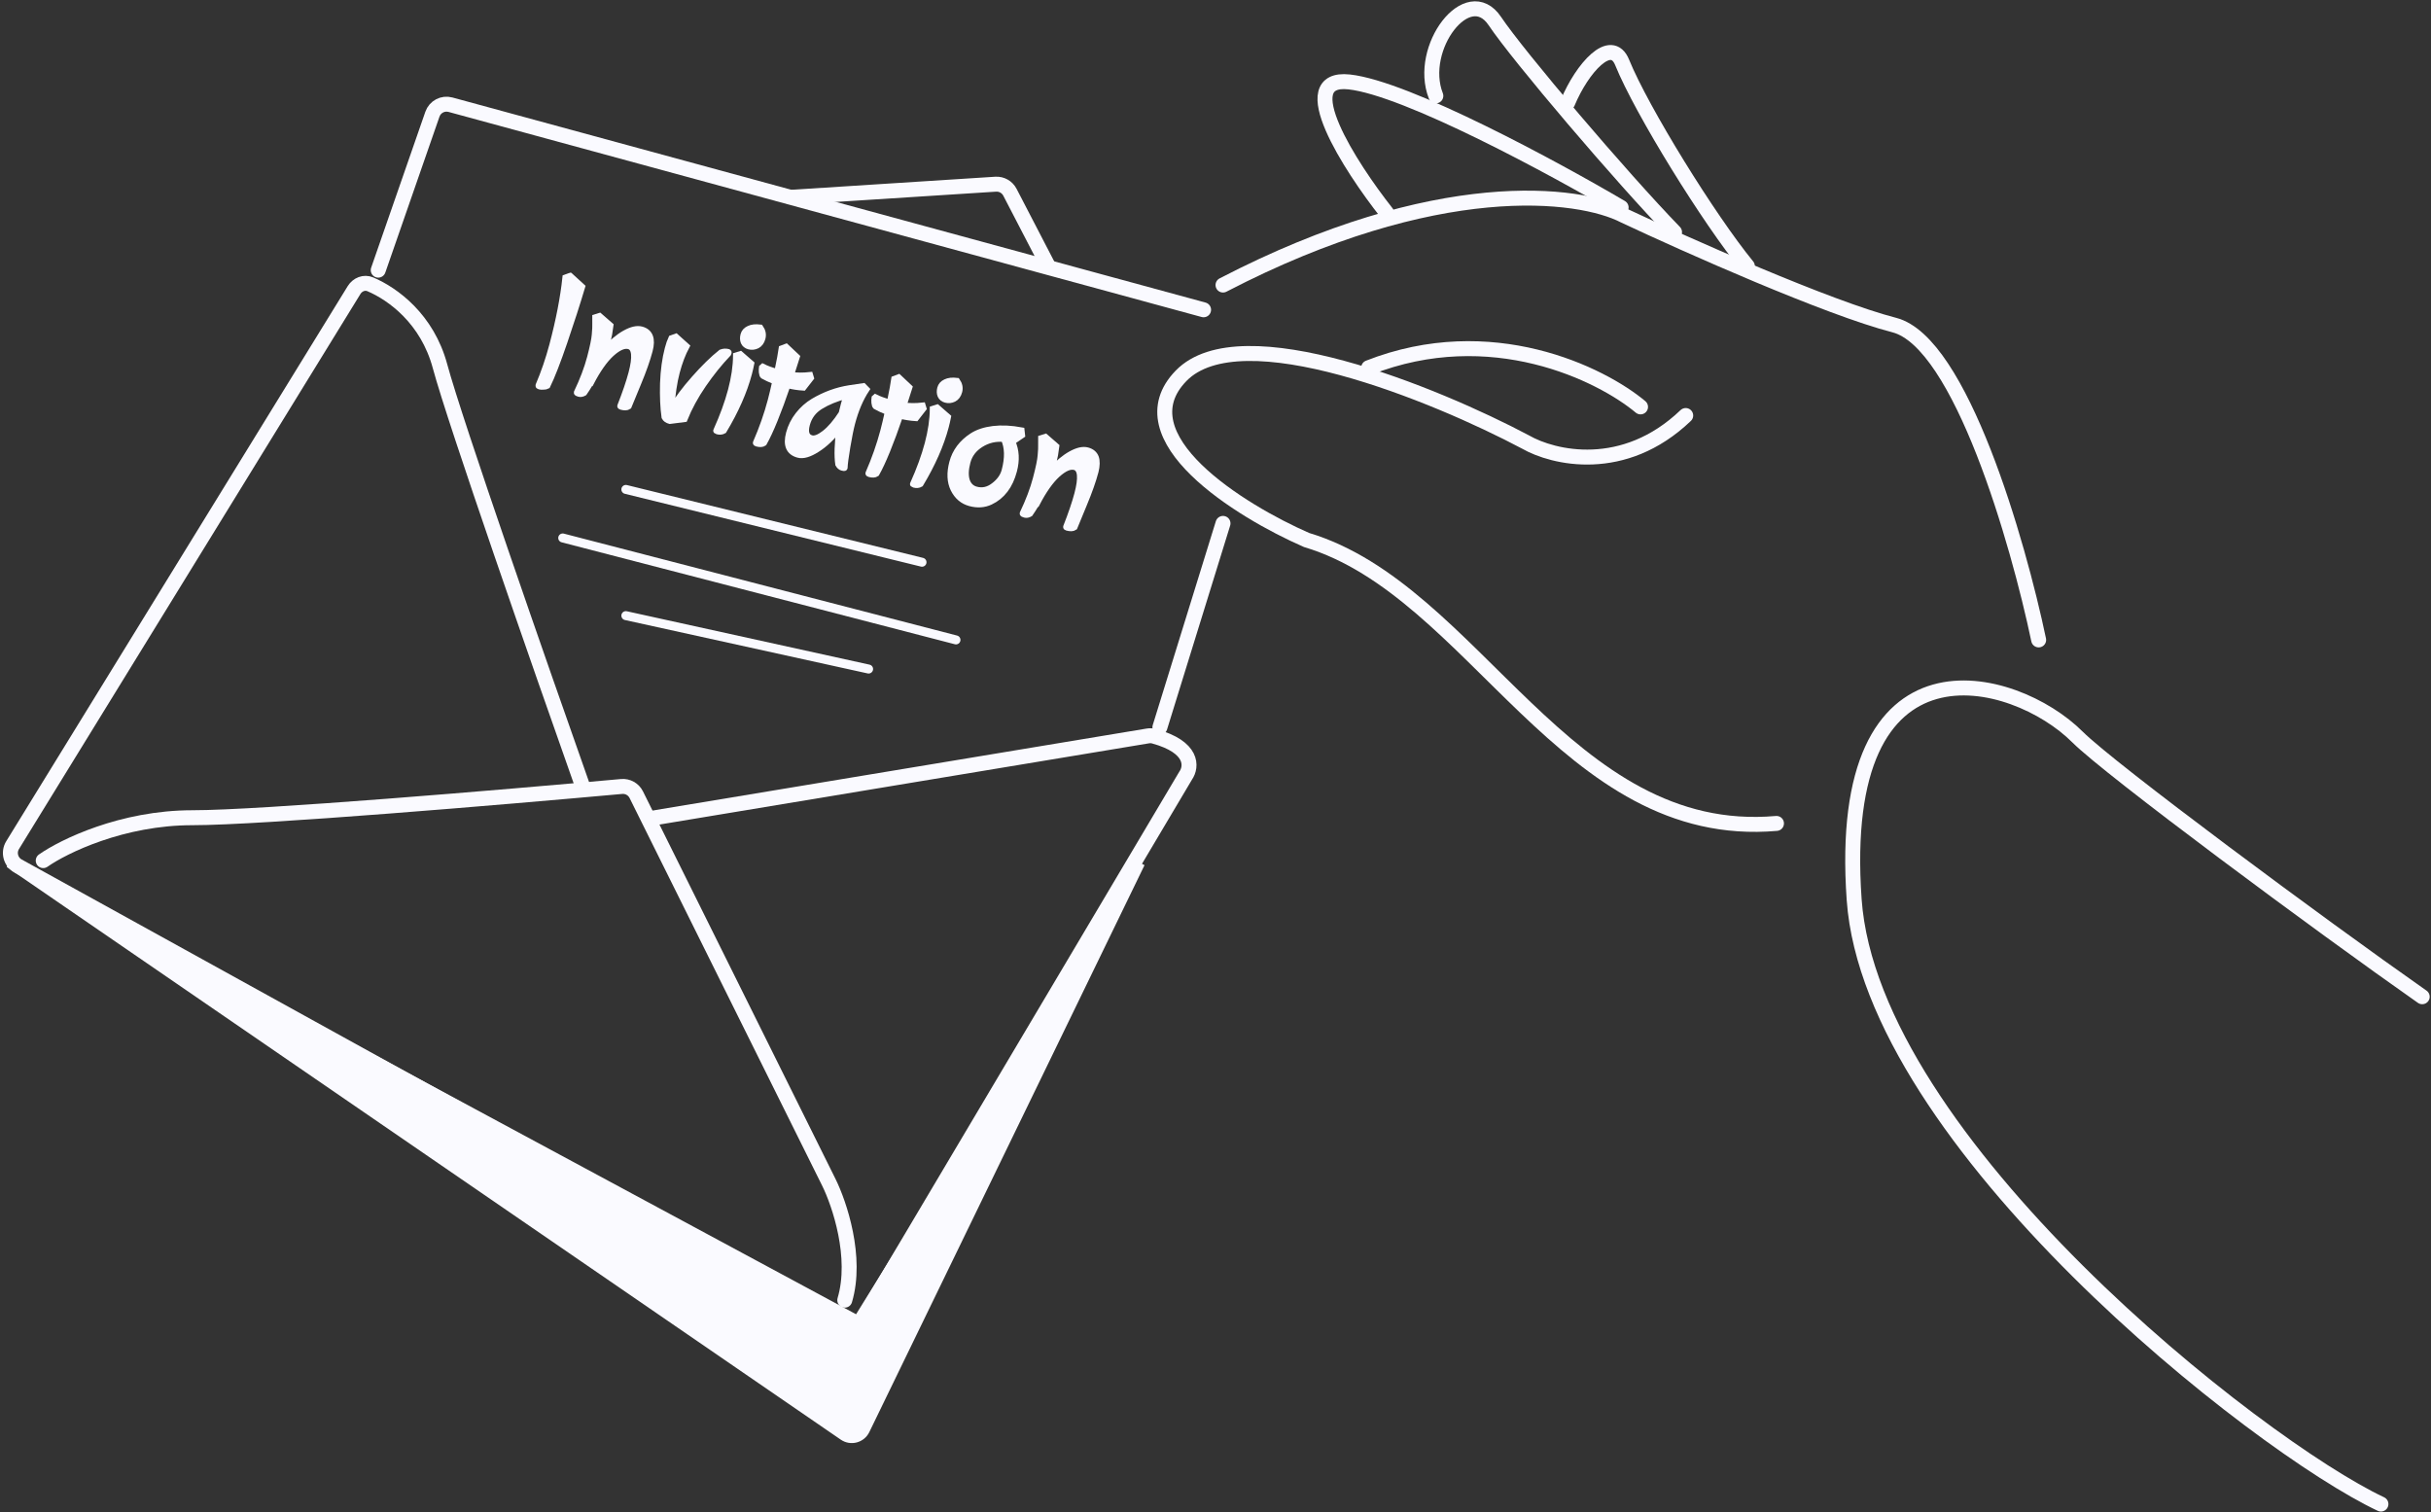 <svg width="553" height="344" viewBox="0 0 553 344" fill="none" xmlns="http://www.w3.org/2000/svg">
<rect x="0" y="0" width="553" height="344" fill="#333333" stroke="none"/>
<path d="M191.843 326.669L2.105 196.377L195.102 300.334L259.434 196.377L196.829 325.35C195.92 327.222 193.558 327.847 191.843 326.669Z" fill="#FAFAFF" stroke="#FAFAFF" stroke-width="2.041" stroke-linecap="round"/>
<path d="M132.32 178.256C122.998 151.885 103.503 95.979 100.098 83.321C97.194 72.523 89.364 66.862 84.232 64.677C82.856 64.09 81.324 64.719 80.54 65.993L2.868 192.259C1.851 193.913 2.421 196.081 4.121 197.019L192.054 300.807C193.663 301.696 195.686 301.146 196.624 299.566L269.721 176.43C271.105 174.451 271.524 169.96 262.505 167.483C262.056 167.359 261.58 167.341 261.12 167.418L148.128 186.167" stroke="#FAFAFF" stroke-width="3.402" stroke-linecap="round"/>
<path d="M9.834 195.779C14.478 192.528 27.764 186.024 43.756 186.024C59.3 186.024 113.873 181.416 141.394 178.918C142.793 178.791 144.118 179.536 144.743 180.793L188.532 268.947C190.955 273.825 195.075 286.019 192.167 295.775" stroke="#FAFAFF" stroke-width="3.402" stroke-linecap="round"/>
<path d="M180.352 44.861L226.498 41.902C227.844 41.816 229.114 42.533 229.735 43.73L238.45 60.535" stroke="#FAFAFF" stroke-width="3.402" stroke-linecap="round"/>
<path d="M86.039 61.457L98.364 25.985C98.951 24.295 100.746 23.349 102.471 23.819L273.79 70.474" stroke="#FAFAFF" stroke-width="3.402" stroke-linecap="round"/>
<path d="M263.85 165.454L278.207 119.068" stroke="#FAFAFF" stroke-width="3.402" stroke-linecap="round"/>
<path d="M142.367 111.338L209.737 127.904" stroke="#FAFAFF" stroke-width="2.041" stroke-linecap="round"/>
<path d="M128.008 122.381L217.465 145.574" stroke="#FAFAFF" stroke-width="2.041" stroke-linecap="round"/>
<path d="M142.367 140.051L197.588 152.199" stroke="#FAFAFF" stroke-width="2.041" stroke-linecap="round"/>
<path d="M404.111 187.321C356.132 191.539 335.482 134.295 297.22 122.846C282.036 116.218 255.071 99.467 268.675 85.487C282.279 71.508 326.575 89.706 347.022 100.552C353.297 104.167 369.372 108.023 383.462 94.526" stroke="#FAFAFF" stroke-width="3.402" stroke-linecap="round"/>
<path d="M373.187 92.564C364.18 85.032 339.201 72.704 311.34 83.645" stroke="#FAFAFF" stroke-width="3.402" stroke-linecap="round"/>
<path d="M463.751 145.574C459.087 123.318 445.987 77.834 430.901 73.949C415.814 70.065 383.654 55.74 369.459 49.063C359.32 43.802 326.876 39.594 278.209 64.845" stroke="#FAFAFF" stroke-width="3.402" stroke-linecap="round"/>
<path d="M397.484 60.536C388.816 49.968 373.48 25.22 369.004 14.202C366.527 8.105 359.923 15.421 356.621 23.347" stroke="#FAFAFF" stroke-width="3.402" stroke-linecap="round"/>
<path d="M380.92 52.803C368.922 40.446 345.377 12.761 340.044 4.793C333.943 -4.323 322.352 10.87 326.622 21.809" stroke="#FAFAFF" stroke-width="3.402" stroke-linecap="round"/>
<path d="M368.772 47.198C353.61 38.273 320.012 20.067 306.912 18.639C293.813 17.211 307.114 37.876 315.403 48.388" stroke="#FAFAFF" stroke-width="3.402" stroke-linecap="round"/>
<mask id="path-16-outside-1_127_12813" maskUnits="userSpaceOnUse" x="121.486" y="61.742" width="129" height="60" fill="black">
<rect fill="white" x="121.486" y="61.742" width="129" height="60"/>
<path d="M124.502 87.787C124.323 87.891 124.031 87.951 123.625 87.968C123.242 87.992 122.945 87.975 122.734 87.917C122.547 87.867 122.466 87.794 122.491 87.699C123.746 84.761 124.797 81.692 125.645 78.491C127.152 72.8 128.143 67.681 128.619 63.135L129.702 62.742L132.432 65.236C131.304 69.022 129.957 73.205 128.393 77.787C126.834 82.346 125.537 85.679 124.502 87.787Z"/>
<path d="M131.211 89.301C132.564 86.466 133.564 83.827 134.211 81.385C134.857 78.943 135.219 77.198 135.295 76.152C135.401 75.088 135.44 74.183 135.411 73.439C135.405 72.7 135.404 72.281 135.405 72.179L136.39 71.874L138.87 74.034C138.693 75.46 138.482 76.635 138.237 77.559C137.993 78.484 137.802 79.157 137.665 79.577C139.164 77.9 140.665 76.642 142.168 75.804C143.67 74.967 144.925 74.684 145.933 74.957C147.878 75.485 148.495 77.088 147.786 79.767C147.233 81.854 146.372 84.301 145.201 87.11C144.037 89.894 143.301 91.677 142.994 92.458C142.625 92.713 142.066 92.74 141.316 92.536C141.152 92.492 141.079 92.434 141.098 92.363C142.253 89.423 143.101 86.934 143.641 84.895C144.626 81.172 144.428 79.124 143.046 78.749C141.991 78.463 140.672 79.033 139.089 80.459C137.53 81.891 135.981 84.089 134.443 87.052L134.373 87.032C133.743 88.082 133.248 88.862 132.886 89.374C132.471 89.617 132.075 89.688 131.7 89.586C131.349 89.491 131.186 89.396 131.211 89.301Z"/>
<path d="M165.741 80.252L165.649 80.456C163.703 82.495 161.813 84.841 159.981 87.496C158.177 90.132 156.757 92.746 155.72 95.336L152.367 95.762C151.782 95.603 151.38 95.316 151.164 94.902C150.858 92.735 150.745 90.176 150.823 87.224C150.932 84.254 151.29 81.62 151.899 79.32C152.163 78.324 152.435 77.534 152.715 76.949L153.754 76.583L156.189 78.768C155.297 80.431 154.552 82.39 153.956 84.642C153.365 86.871 152.939 89.716 152.675 93.177C153.995 90.942 155.746 88.597 157.929 86.139C160.118 83.657 162.152 81.668 164.03 80.169C164.563 79.958 165.111 79.929 165.673 80.081C165.743 80.1 165.766 80.157 165.741 80.252Z"/>
<path d="M170.899 82.718C170.757 83.442 170.586 84.183 170.385 84.942C169.293 89.068 167.376 93.414 164.634 97.982C164.218 98.225 163.729 98.27 163.167 98.118C163.05 98.086 162.971 98.052 162.93 98.016C162.913 97.986 162.922 97.95 162.958 97.909C164.419 94.671 165.525 91.629 166.279 88.784C167.032 85.939 167.417 83.299 167.434 80.864L168.419 80.559L170.899 82.718ZM170.39 78.806C169.804 78.647 169.401 78.322 169.179 77.83C168.981 77.344 168.964 76.793 169.127 76.177C169.291 75.56 169.701 75.1 170.359 74.795C171.024 74.467 171.891 74.372 172.959 74.509C173.505 75.293 173.668 76.099 173.449 76.929C173.235 77.735 172.823 78.297 172.211 78.614C171.606 78.907 170.999 78.971 170.39 78.806Z"/>
<path d="M184.479 85.981L182.765 88.184C181.554 88.11 180.348 87.923 179.147 87.623C177.032 93.809 175.241 98.203 173.773 100.803C173.404 101.059 172.868 101.092 172.165 100.901C172.001 100.857 171.929 100.799 171.948 100.728C173.355 97.501 174.479 94.298 175.32 91.121C175.628 89.959 175.972 88.515 176.354 86.789C175.15 86.31 174.222 85.881 173.569 85.5C173.447 85.391 173.358 85.113 173.3 84.665C173.273 84.2 173.279 83.846 173.318 83.603L173.515 83.427C174.379 83.865 175.478 84.265 176.814 84.627C177.364 81.98 177.7 80.191 177.821 79.258L178.825 78.882L181.266 81.183L179.954 85.287C181.233 85.482 182.675 85.492 184.278 85.316L184.479 85.981Z"/>
<path d="M193.232 88.316L196.409 87.843L197.121 88.57C195.738 90.66 194.649 93.211 193.851 96.222C193.512 97.502 193.147 99.309 192.755 101.643C192.363 103.976 192.154 105.571 192.128 106.428C192.109 106.499 191.924 106.487 191.573 106.392C191.221 106.297 190.925 106.038 190.685 105.618C190.4 103.66 190.487 100.913 190.946 97.378C189.334 99.483 187.639 101.094 185.861 102.213C184.106 103.338 182.679 103.752 181.577 103.453C179.468 102.881 178.769 101.256 179.478 98.576C179.886 97.035 180.583 95.636 181.569 94.379C182.555 93.121 183.705 92.099 185.018 91.311C187.639 89.76 190.377 88.762 193.232 88.316ZM184.605 99.7C185.355 99.903 186.347 99.524 187.581 98.562C188.845 97.584 190.135 96.078 191.451 94.047C191.516 93.708 191.674 93.065 191.925 92.117C192.176 91.168 192.373 90.472 192.516 90.028C190.193 90.643 188.235 91.446 186.641 92.437C185.054 93.405 184.025 94.778 183.554 96.556C183.083 98.334 183.434 99.382 184.605 99.7Z"/>
<path d="M210.084 92.923L208.37 95.127C207.159 95.053 205.953 94.866 204.752 94.565C202.637 100.752 200.845 105.145 199.378 107.746C199.009 108.002 198.473 108.034 197.77 107.844C197.606 107.799 197.534 107.741 197.552 107.67C198.959 104.443 200.084 101.241 200.925 98.064C201.233 96.902 201.577 95.458 201.959 93.732C200.755 93.253 199.826 92.823 199.174 92.443C199.052 92.334 198.962 92.055 198.905 91.608C198.878 91.143 198.883 90.789 198.923 90.545L199.12 90.37C199.983 90.807 201.083 91.207 202.419 91.569C202.969 88.923 203.304 87.133 203.426 86.201L204.429 85.825L206.871 88.126L205.559 92.23C206.838 92.424 208.28 92.434 209.883 92.259L210.084 92.923Z"/>
<path d="M215.655 94.853C215.514 95.577 215.343 96.319 215.142 97.078C214.049 101.203 212.132 105.55 209.391 110.118C208.975 110.361 208.486 110.406 207.924 110.254C207.806 110.222 207.728 110.188 207.687 110.151C207.67 110.121 207.679 110.086 207.715 110.045C209.175 106.806 210.282 103.765 211.036 100.92C211.789 98.074 212.174 95.434 212.191 92.999L213.176 92.694L215.655 94.853ZM215.147 90.942C214.561 90.783 214.157 90.457 213.936 89.965C213.738 89.48 213.721 88.929 213.884 88.312C214.047 87.696 214.458 87.235 215.116 86.931C215.781 86.603 216.647 86.507 217.716 86.645C218.262 87.428 218.425 88.235 218.205 89.065C217.992 89.871 217.58 90.432 216.968 90.749C216.363 91.043 215.756 91.107 215.147 90.942Z"/>
<path d="M232.504 99.003L230.299 100.501C231.185 102.469 231.304 104.674 230.657 107.117C229.747 110.555 227.957 112.903 225.289 114.161C223.883 114.822 222.337 114.924 220.65 114.467C218.986 114.015 217.736 112.952 216.899 111.277C216.085 109.608 215.992 107.587 216.62 105.216C217.279 102.727 218.792 100.71 221.16 99.167C222.403 98.36 223.986 97.836 225.908 97.595C227.854 97.36 230.012 97.463 232.382 97.902L232.504 99.003ZM222.034 111.373C223.463 111.761 224.81 111.465 226.073 110.486C227.361 109.514 228.18 108.364 228.531 107.036C229.291 104.167 229.234 101.775 228.359 99.861C226.474 99.68 224.734 100.085 223.141 101.076C221.547 102.067 220.528 103.404 220.082 105.088C219.636 106.771 219.581 108.167 219.915 109.274C220.273 110.387 220.979 111.087 222.034 111.373Z"/>
<path d="M232.634 116.801C233.988 113.966 234.988 111.328 235.635 108.885C236.281 106.443 236.643 104.699 236.719 103.652C236.825 102.588 236.863 101.684 236.835 100.939C236.829 100.201 236.827 99.781 236.829 99.68L237.814 99.375L240.293 101.534C240.117 102.96 239.906 104.135 239.661 105.06C239.416 105.985 239.226 106.657 239.089 107.078C240.588 105.4 242.089 104.143 243.591 103.305C245.094 102.467 246.349 102.185 247.357 102.458C249.301 102.985 249.919 104.588 249.21 107.268C248.657 109.354 247.796 111.802 246.625 114.61C245.461 117.395 244.725 119.177 244.418 119.958C244.049 120.214 243.489 120.24 242.74 120.037C242.576 119.992 242.503 119.934 242.522 119.863C243.677 116.924 244.524 114.434 245.064 112.395C246.05 108.673 245.852 106.624 244.469 106.249C243.415 105.963 242.096 106.533 240.513 107.959C238.954 109.392 237.405 111.589 235.867 114.552L235.797 114.533C235.167 115.582 234.672 116.363 234.31 116.874C233.894 117.117 233.499 117.188 233.124 117.086C232.772 116.991 232.609 116.896 232.634 116.801Z"/>
</mask>
<path d="M124.502 87.787C124.323 87.891 124.031 87.951 123.625 87.968C123.242 87.992 122.945 87.975 122.734 87.917C122.547 87.867 122.466 87.794 122.491 87.699C123.746 84.761 124.797 81.692 125.645 78.491C127.152 72.8 128.143 67.681 128.619 63.135L129.702 62.742L132.432 65.236C131.304 69.022 129.957 73.205 128.393 77.787C126.834 82.346 125.537 85.679 124.502 87.787Z" fill="#FAFAFF"/>
<path d="M131.211 89.301C132.564 86.466 133.564 83.827 134.211 81.385C134.857 78.943 135.219 77.198 135.295 76.152C135.401 75.088 135.44 74.183 135.411 73.439C135.405 72.7 135.404 72.281 135.405 72.179L136.39 71.874L138.87 74.034C138.693 75.46 138.482 76.635 138.237 77.559C137.993 78.484 137.802 79.157 137.665 79.577C139.164 77.9 140.665 76.642 142.168 75.804C143.67 74.967 144.925 74.684 145.933 74.957C147.878 75.485 148.495 77.088 147.786 79.767C147.233 81.854 146.372 84.301 145.201 87.11C144.037 89.894 143.301 91.677 142.994 92.458C142.625 92.713 142.066 92.74 141.316 92.536C141.152 92.492 141.079 92.434 141.098 92.363C142.253 89.423 143.101 86.934 143.641 84.895C144.626 81.172 144.428 79.124 143.046 78.749C141.991 78.463 140.672 79.033 139.089 80.459C137.53 81.891 135.981 84.089 134.443 87.052L134.373 87.032C133.743 88.082 133.248 88.862 132.886 89.374C132.471 89.617 132.075 89.688 131.7 89.586C131.349 89.491 131.186 89.396 131.211 89.301Z" fill="#FAFAFF"/>
<path d="M165.741 80.252L165.649 80.456C163.703 82.495 161.813 84.841 159.981 87.496C158.177 90.132 156.757 92.746 155.72 95.336L152.367 95.762C151.782 95.603 151.38 95.316 151.164 94.902C150.858 92.735 150.745 90.176 150.823 87.224C150.932 84.254 151.29 81.62 151.899 79.32C152.163 78.324 152.435 77.534 152.715 76.949L153.754 76.583L156.189 78.768C155.297 80.431 154.552 82.39 153.956 84.642C153.365 86.871 152.939 89.716 152.675 93.177C153.995 90.942 155.746 88.597 157.929 86.139C160.118 83.657 162.152 81.668 164.03 80.169C164.563 79.958 165.111 79.929 165.673 80.081C165.743 80.1 165.766 80.157 165.741 80.252Z" fill="#FAFAFF"/>
<path d="M170.899 82.718C170.757 83.442 170.586 84.183 170.385 84.942C169.293 89.068 167.376 93.414 164.634 97.982C164.218 98.225 163.729 98.27 163.167 98.118C163.05 98.086 162.971 98.052 162.93 98.016C162.913 97.986 162.922 97.95 162.958 97.909C164.419 94.671 165.525 91.629 166.279 88.784C167.032 85.939 167.417 83.299 167.434 80.864L168.419 80.559L170.899 82.718ZM170.39 78.806C169.804 78.647 169.401 78.322 169.179 77.83C168.981 77.344 168.964 76.793 169.127 76.177C169.291 75.56 169.701 75.1 170.359 74.795C171.024 74.467 171.891 74.372 172.959 74.509C173.505 75.293 173.668 76.099 173.449 76.929C173.235 77.735 172.823 78.297 172.211 78.614C171.606 78.907 170.999 78.971 170.39 78.806Z" fill="#FAFAFF"/>
<path d="M184.479 85.981L182.765 88.184C181.554 88.11 180.348 87.923 179.147 87.623C177.032 93.809 175.241 98.203 173.773 100.803C173.404 101.059 172.868 101.092 172.165 100.901C172.001 100.857 171.929 100.799 171.948 100.728C173.355 97.501 174.479 94.298 175.32 91.121C175.628 89.959 175.972 88.515 176.354 86.789C175.15 86.31 174.222 85.881 173.569 85.5C173.447 85.391 173.358 85.113 173.3 84.665C173.273 84.2 173.279 83.846 173.318 83.603L173.515 83.427C174.379 83.865 175.478 84.265 176.814 84.627C177.364 81.98 177.7 80.191 177.821 79.258L178.825 78.882L181.266 81.183L179.954 85.287C181.233 85.482 182.675 85.492 184.278 85.316L184.479 85.981Z" fill="#FAFAFF"/>
<path d="M193.232 88.316L196.409 87.843L197.121 88.57C195.738 90.66 194.649 93.211 193.851 96.222C193.512 97.502 193.147 99.309 192.755 101.643C192.363 103.976 192.154 105.571 192.128 106.428C192.109 106.499 191.924 106.487 191.573 106.392C191.221 106.297 190.925 106.038 190.685 105.618C190.4 103.66 190.487 100.913 190.946 97.378C189.334 99.483 187.639 101.094 185.861 102.213C184.106 103.338 182.679 103.752 181.577 103.453C179.468 102.881 178.769 101.256 179.478 98.576C179.886 97.035 180.583 95.636 181.569 94.379C182.555 93.121 183.705 92.099 185.018 91.311C187.639 89.76 190.377 88.762 193.232 88.316ZM184.605 99.7C185.355 99.903 186.347 99.524 187.581 98.562C188.845 97.584 190.135 96.078 191.451 94.047C191.516 93.708 191.674 93.065 191.925 92.117C192.176 91.168 192.373 90.472 192.516 90.028C190.193 90.643 188.235 91.446 186.641 92.437C185.054 93.405 184.025 94.778 183.554 96.556C183.083 98.334 183.434 99.382 184.605 99.7Z" fill="#FAFAFF"/>
<path d="M210.084 92.923L208.37 95.127C207.159 95.053 205.953 94.866 204.752 94.565C202.637 100.752 200.845 105.145 199.378 107.746C199.009 108.002 198.473 108.034 197.77 107.844C197.606 107.799 197.534 107.741 197.552 107.67C198.959 104.443 200.084 101.241 200.925 98.064C201.233 96.902 201.577 95.458 201.959 93.732C200.755 93.253 199.826 92.823 199.174 92.443C199.052 92.334 198.962 92.055 198.905 91.608C198.878 91.143 198.883 90.789 198.923 90.545L199.12 90.37C199.983 90.807 201.083 91.207 202.419 91.569C202.969 88.923 203.304 87.133 203.426 86.201L204.429 85.825L206.871 88.126L205.559 92.23C206.838 92.424 208.28 92.434 209.883 92.259L210.084 92.923Z" fill="#FAFAFF"/>
<path d="M215.655 94.853C215.514 95.577 215.343 96.319 215.142 97.078C214.049 101.203 212.132 105.55 209.391 110.118C208.975 110.361 208.486 110.406 207.924 110.254C207.806 110.222 207.728 110.188 207.687 110.151C207.67 110.121 207.679 110.086 207.715 110.045C209.175 106.806 210.282 103.765 211.036 100.92C211.789 98.074 212.174 95.434 212.191 92.999L213.176 92.694L215.655 94.853ZM215.147 90.942C214.561 90.783 214.157 90.457 213.936 89.965C213.738 89.48 213.721 88.929 213.884 88.312C214.047 87.696 214.458 87.235 215.116 86.931C215.781 86.603 216.647 86.507 217.716 86.645C218.262 87.428 218.425 88.235 218.205 89.065C217.992 89.871 217.58 90.432 216.968 90.749C216.363 91.043 215.756 91.107 215.147 90.942Z" fill="#FAFAFF"/>
<path d="M232.504 99.003L230.299 100.501C231.185 102.469 231.304 104.674 230.657 107.117C229.747 110.555 227.957 112.903 225.289 114.161C223.883 114.822 222.337 114.924 220.65 114.467C218.986 114.015 217.736 112.952 216.899 111.277C216.085 109.608 215.992 107.587 216.62 105.216C217.279 102.727 218.792 100.71 221.16 99.167C222.403 98.36 223.986 97.836 225.908 97.595C227.854 97.36 230.012 97.463 232.382 97.902L232.504 99.003ZM222.034 111.373C223.463 111.761 224.81 111.465 226.073 110.486C227.361 109.514 228.18 108.364 228.531 107.036C229.291 104.167 229.234 101.775 228.359 99.861C226.474 99.68 224.734 100.085 223.141 101.076C221.547 102.067 220.528 103.404 220.082 105.088C219.636 106.771 219.581 108.167 219.915 109.274C220.273 110.387 220.979 111.087 222.034 111.373Z" fill="#FAFAFF"/>
<path d="M232.634 116.801C233.988 113.966 234.988 111.328 235.635 108.885C236.281 106.443 236.643 104.699 236.719 103.652C236.825 102.588 236.863 101.684 236.835 100.939C236.829 100.201 236.827 99.781 236.829 99.68L237.814 99.375L240.293 101.534C240.117 102.96 239.906 104.135 239.661 105.06C239.416 105.985 239.226 106.657 239.089 107.078C240.588 105.4 242.089 104.143 243.591 103.305C245.094 102.467 246.349 102.185 247.357 102.458C249.301 102.985 249.919 104.588 249.21 107.268C248.657 109.354 247.796 111.802 246.625 114.61C245.461 117.395 244.725 119.177 244.418 119.958C244.049 120.214 243.489 120.24 242.74 120.037C242.576 119.992 242.503 119.934 242.522 119.863C243.677 116.924 244.524 114.434 245.064 112.395C246.05 108.673 245.852 106.624 244.469 106.249C243.415 105.963 242.096 106.533 240.513 107.959C238.954 109.392 237.405 111.589 235.867 114.552L235.797 114.533C235.167 115.582 234.672 116.363 234.31 116.874C233.894 117.117 233.499 117.188 233.124 117.086C232.772 116.991 232.609 116.896 232.634 116.801Z" fill="#FAFAFF"/>
<path d="M124.502 87.787C124.323 87.891 124.031 87.951 123.625 87.968C123.242 87.992 122.945 87.975 122.734 87.917C122.547 87.867 122.466 87.794 122.491 87.699C123.746 84.761 124.797 81.692 125.645 78.491C127.152 72.8 128.143 67.681 128.619 63.135L129.702 62.742L132.432 65.236C131.304 69.022 129.957 73.205 128.393 77.787C126.834 82.346 125.537 85.679 124.502 87.787Z" stroke="#FAFAFF" stroke-width="1.361" mask="url(#path-16-outside-1_127_12813)"/>
<path d="M131.211 89.301C132.564 86.466 133.564 83.827 134.211 81.385C134.857 78.943 135.219 77.198 135.295 76.152C135.401 75.088 135.44 74.183 135.411 73.439C135.405 72.7 135.404 72.281 135.405 72.179L136.39 71.874L138.87 74.034C138.693 75.46 138.482 76.635 138.237 77.559C137.993 78.484 137.802 79.157 137.665 79.577C139.164 77.9 140.665 76.642 142.168 75.804C143.67 74.967 144.925 74.684 145.933 74.957C147.878 75.485 148.495 77.088 147.786 79.767C147.233 81.854 146.372 84.301 145.201 87.11C144.037 89.894 143.301 91.677 142.994 92.458C142.625 92.713 142.066 92.74 141.316 92.536C141.152 92.492 141.079 92.434 141.098 92.363C142.253 89.423 143.101 86.934 143.641 84.895C144.626 81.172 144.428 79.124 143.046 78.749C141.991 78.463 140.672 79.033 139.089 80.459C137.53 81.891 135.981 84.089 134.443 87.052L134.373 87.032C133.743 88.082 133.248 88.862 132.886 89.374C132.471 89.617 132.075 89.688 131.7 89.586C131.349 89.491 131.186 89.396 131.211 89.301Z" stroke="#FAFAFF" stroke-width="1.361" mask="url(#path-16-outside-1_127_12813)"/>
<path d="M165.741 80.252L165.649 80.456C163.703 82.495 161.813 84.841 159.981 87.496C158.177 90.132 156.757 92.746 155.72 95.336L152.367 95.762C151.782 95.603 151.38 95.316 151.164 94.902C150.858 92.735 150.745 90.176 150.823 87.224C150.932 84.254 151.29 81.62 151.899 79.32C152.163 78.324 152.435 77.534 152.715 76.949L153.754 76.583L156.189 78.768C155.297 80.431 154.552 82.39 153.956 84.642C153.365 86.871 152.939 89.716 152.675 93.177C153.995 90.942 155.746 88.597 157.929 86.139C160.118 83.657 162.152 81.668 164.03 80.169C164.563 79.958 165.111 79.929 165.673 80.081C165.743 80.1 165.766 80.157 165.741 80.252Z" stroke="#FAFAFF" stroke-width="1.361" mask="url(#path-16-outside-1_127_12813)"/>
<path d="M170.899 82.718C170.757 83.442 170.586 84.183 170.385 84.942C169.293 89.068 167.376 93.414 164.634 97.982C164.218 98.225 163.729 98.27 163.167 98.118C163.05 98.086 162.971 98.052 162.93 98.016C162.913 97.986 162.922 97.95 162.958 97.909C164.419 94.671 165.525 91.629 166.279 88.784C167.032 85.939 167.417 83.299 167.434 80.864L168.419 80.559L170.899 82.718ZM170.39 78.806C169.804 78.647 169.401 78.322 169.179 77.83C168.981 77.344 168.964 76.793 169.127 76.177C169.291 75.56 169.701 75.1 170.359 74.795C171.024 74.467 171.891 74.372 172.959 74.509C173.505 75.293 173.668 76.099 173.449 76.929C173.235 77.735 172.823 78.297 172.211 78.614C171.606 78.907 170.999 78.971 170.39 78.806Z" stroke="#FAFAFF" stroke-width="1.361" mask="url(#path-16-outside-1_127_12813)"/>
<path d="M184.479 85.981L182.765 88.184C181.554 88.11 180.348 87.923 179.147 87.623C177.032 93.809 175.241 98.203 173.773 100.803C173.404 101.059 172.868 101.092 172.165 100.901C172.001 100.857 171.929 100.799 171.948 100.728C173.355 97.501 174.479 94.298 175.32 91.121C175.628 89.959 175.972 88.515 176.354 86.789C175.15 86.31 174.222 85.881 173.569 85.5C173.447 85.391 173.358 85.113 173.3 84.665C173.273 84.2 173.279 83.846 173.318 83.603L173.515 83.427C174.379 83.865 175.478 84.265 176.814 84.627C177.364 81.98 177.7 80.191 177.821 79.258L178.825 78.882L181.266 81.183L179.954 85.287C181.233 85.482 182.675 85.492 184.278 85.316L184.479 85.981Z" stroke="#FAFAFF" stroke-width="1.361" mask="url(#path-16-outside-1_127_12813)"/>
<path d="M193.232 88.316L196.409 87.843L197.121 88.57C195.738 90.66 194.649 93.211 193.851 96.222C193.512 97.502 193.147 99.309 192.755 101.643C192.363 103.976 192.154 105.571 192.128 106.428C192.109 106.499 191.924 106.487 191.573 106.392C191.221 106.297 190.925 106.038 190.685 105.618C190.4 103.66 190.487 100.913 190.946 97.378C189.334 99.483 187.639 101.094 185.861 102.213C184.106 103.338 182.679 103.752 181.577 103.453C179.468 102.881 178.769 101.256 179.478 98.576C179.886 97.035 180.583 95.636 181.569 94.379C182.555 93.121 183.705 92.099 185.018 91.311C187.639 89.76 190.377 88.762 193.232 88.316ZM184.605 99.7C185.355 99.903 186.347 99.524 187.581 98.562C188.845 97.584 190.135 96.078 191.451 94.047C191.516 93.708 191.674 93.065 191.925 92.117C192.176 91.168 192.373 90.472 192.516 90.028C190.193 90.643 188.235 91.446 186.641 92.437C185.054 93.405 184.025 94.778 183.554 96.556C183.083 98.334 183.434 99.382 184.605 99.7Z" stroke="#FAFAFF" stroke-width="1.361" mask="url(#path-16-outside-1_127_12813)"/>
<path d="M210.084 92.923L208.37 95.127C207.159 95.053 205.953 94.866 204.752 94.565C202.637 100.752 200.845 105.145 199.378 107.746C199.009 108.002 198.473 108.034 197.77 107.844C197.606 107.799 197.534 107.741 197.552 107.67C198.959 104.443 200.084 101.241 200.925 98.064C201.233 96.902 201.577 95.458 201.959 93.732C200.755 93.253 199.826 92.823 199.174 92.443C199.052 92.334 198.962 92.055 198.905 91.608C198.878 91.143 198.883 90.789 198.923 90.545L199.12 90.37C199.983 90.807 201.083 91.207 202.419 91.569C202.969 88.923 203.304 87.133 203.426 86.201L204.429 85.825L206.871 88.126L205.559 92.23C206.838 92.424 208.28 92.434 209.883 92.259L210.084 92.923Z" stroke="#FAFAFF" stroke-width="1.361" mask="url(#path-16-outside-1_127_12813)"/>
<path d="M215.655 94.853C215.514 95.577 215.343 96.319 215.142 97.078C214.049 101.203 212.132 105.55 209.391 110.118C208.975 110.361 208.486 110.406 207.924 110.254C207.806 110.222 207.728 110.188 207.687 110.151C207.67 110.121 207.679 110.086 207.715 110.045C209.175 106.806 210.282 103.765 211.036 100.92C211.789 98.074 212.174 95.434 212.191 92.999L213.176 92.694L215.655 94.853ZM215.147 90.942C214.561 90.783 214.157 90.457 213.936 89.965C213.738 89.48 213.721 88.929 213.884 88.312C214.047 87.696 214.458 87.235 215.116 86.931C215.781 86.603 216.647 86.507 217.716 86.645C218.262 87.428 218.425 88.235 218.205 89.065C217.992 89.871 217.58 90.432 216.968 90.749C216.363 91.043 215.756 91.107 215.147 90.942Z" stroke="#FAFAFF" stroke-width="1.361" mask="url(#path-16-outside-1_127_12813)"/>
<path d="M232.504 99.003L230.299 100.501C231.185 102.469 231.304 104.674 230.657 107.117C229.747 110.555 227.957 112.903 225.289 114.161C223.883 114.822 222.337 114.924 220.65 114.467C218.986 114.015 217.736 112.952 216.899 111.277C216.085 109.608 215.992 107.587 216.62 105.216C217.279 102.727 218.792 100.71 221.16 99.167C222.403 98.36 223.986 97.836 225.908 97.595C227.854 97.36 230.012 97.463 232.382 97.902L232.504 99.003ZM222.034 111.373C223.463 111.761 224.81 111.465 226.073 110.486C227.361 109.514 228.18 108.364 228.531 107.036C229.291 104.167 229.234 101.775 228.359 99.861C226.474 99.68 224.734 100.085 223.141 101.076C221.547 102.067 220.528 103.404 220.082 105.088C219.636 106.771 219.581 108.167 219.915 109.274C220.273 110.387 220.979 111.087 222.034 111.373Z" stroke="#FAFAFF" stroke-width="1.361" mask="url(#path-16-outside-1_127_12813)"/>
<path d="M232.634 116.801C233.988 113.966 234.988 111.328 235.635 108.885C236.281 106.443 236.643 104.699 236.719 103.652C236.825 102.588 236.863 101.684 236.835 100.939C236.829 100.201 236.827 99.781 236.829 99.68L237.814 99.375L240.293 101.534C240.117 102.96 239.906 104.135 239.661 105.06C239.416 105.985 239.226 106.657 239.089 107.078C240.588 105.4 242.089 104.143 243.591 103.305C245.094 102.467 246.349 102.185 247.357 102.458C249.301 102.985 249.919 104.588 249.21 107.268C248.657 109.354 247.796 111.802 246.625 114.61C245.461 117.395 244.725 119.177 244.418 119.958C244.049 120.214 243.489 120.24 242.74 120.037C242.576 119.992 242.503 119.934 242.522 119.863C243.677 116.924 244.524 114.434 245.064 112.395C246.05 108.673 245.852 106.624 244.469 106.249C243.415 105.963 242.096 106.533 240.513 107.959C238.954 109.392 237.405 111.589 235.867 114.552L235.797 114.533C235.167 115.582 234.672 116.363 234.31 116.874C233.894 117.117 233.499 117.188 233.124 117.086C232.772 116.991 232.609 116.896 232.634 116.801Z" stroke="#FAFAFF" stroke-width="1.361" mask="url(#path-16-outside-1_127_12813)"/>
<path d="M551 226.748C527.623 210.366 479.906 174.981 472.586 167.662C458.229 153.304 417.366 142.26 421.783 204.66C425.688 259.811 513.45 328.906 541.612 342.159" stroke="#FAFAFF" stroke-width="3.402" stroke-linecap="round"/>
</svg>
